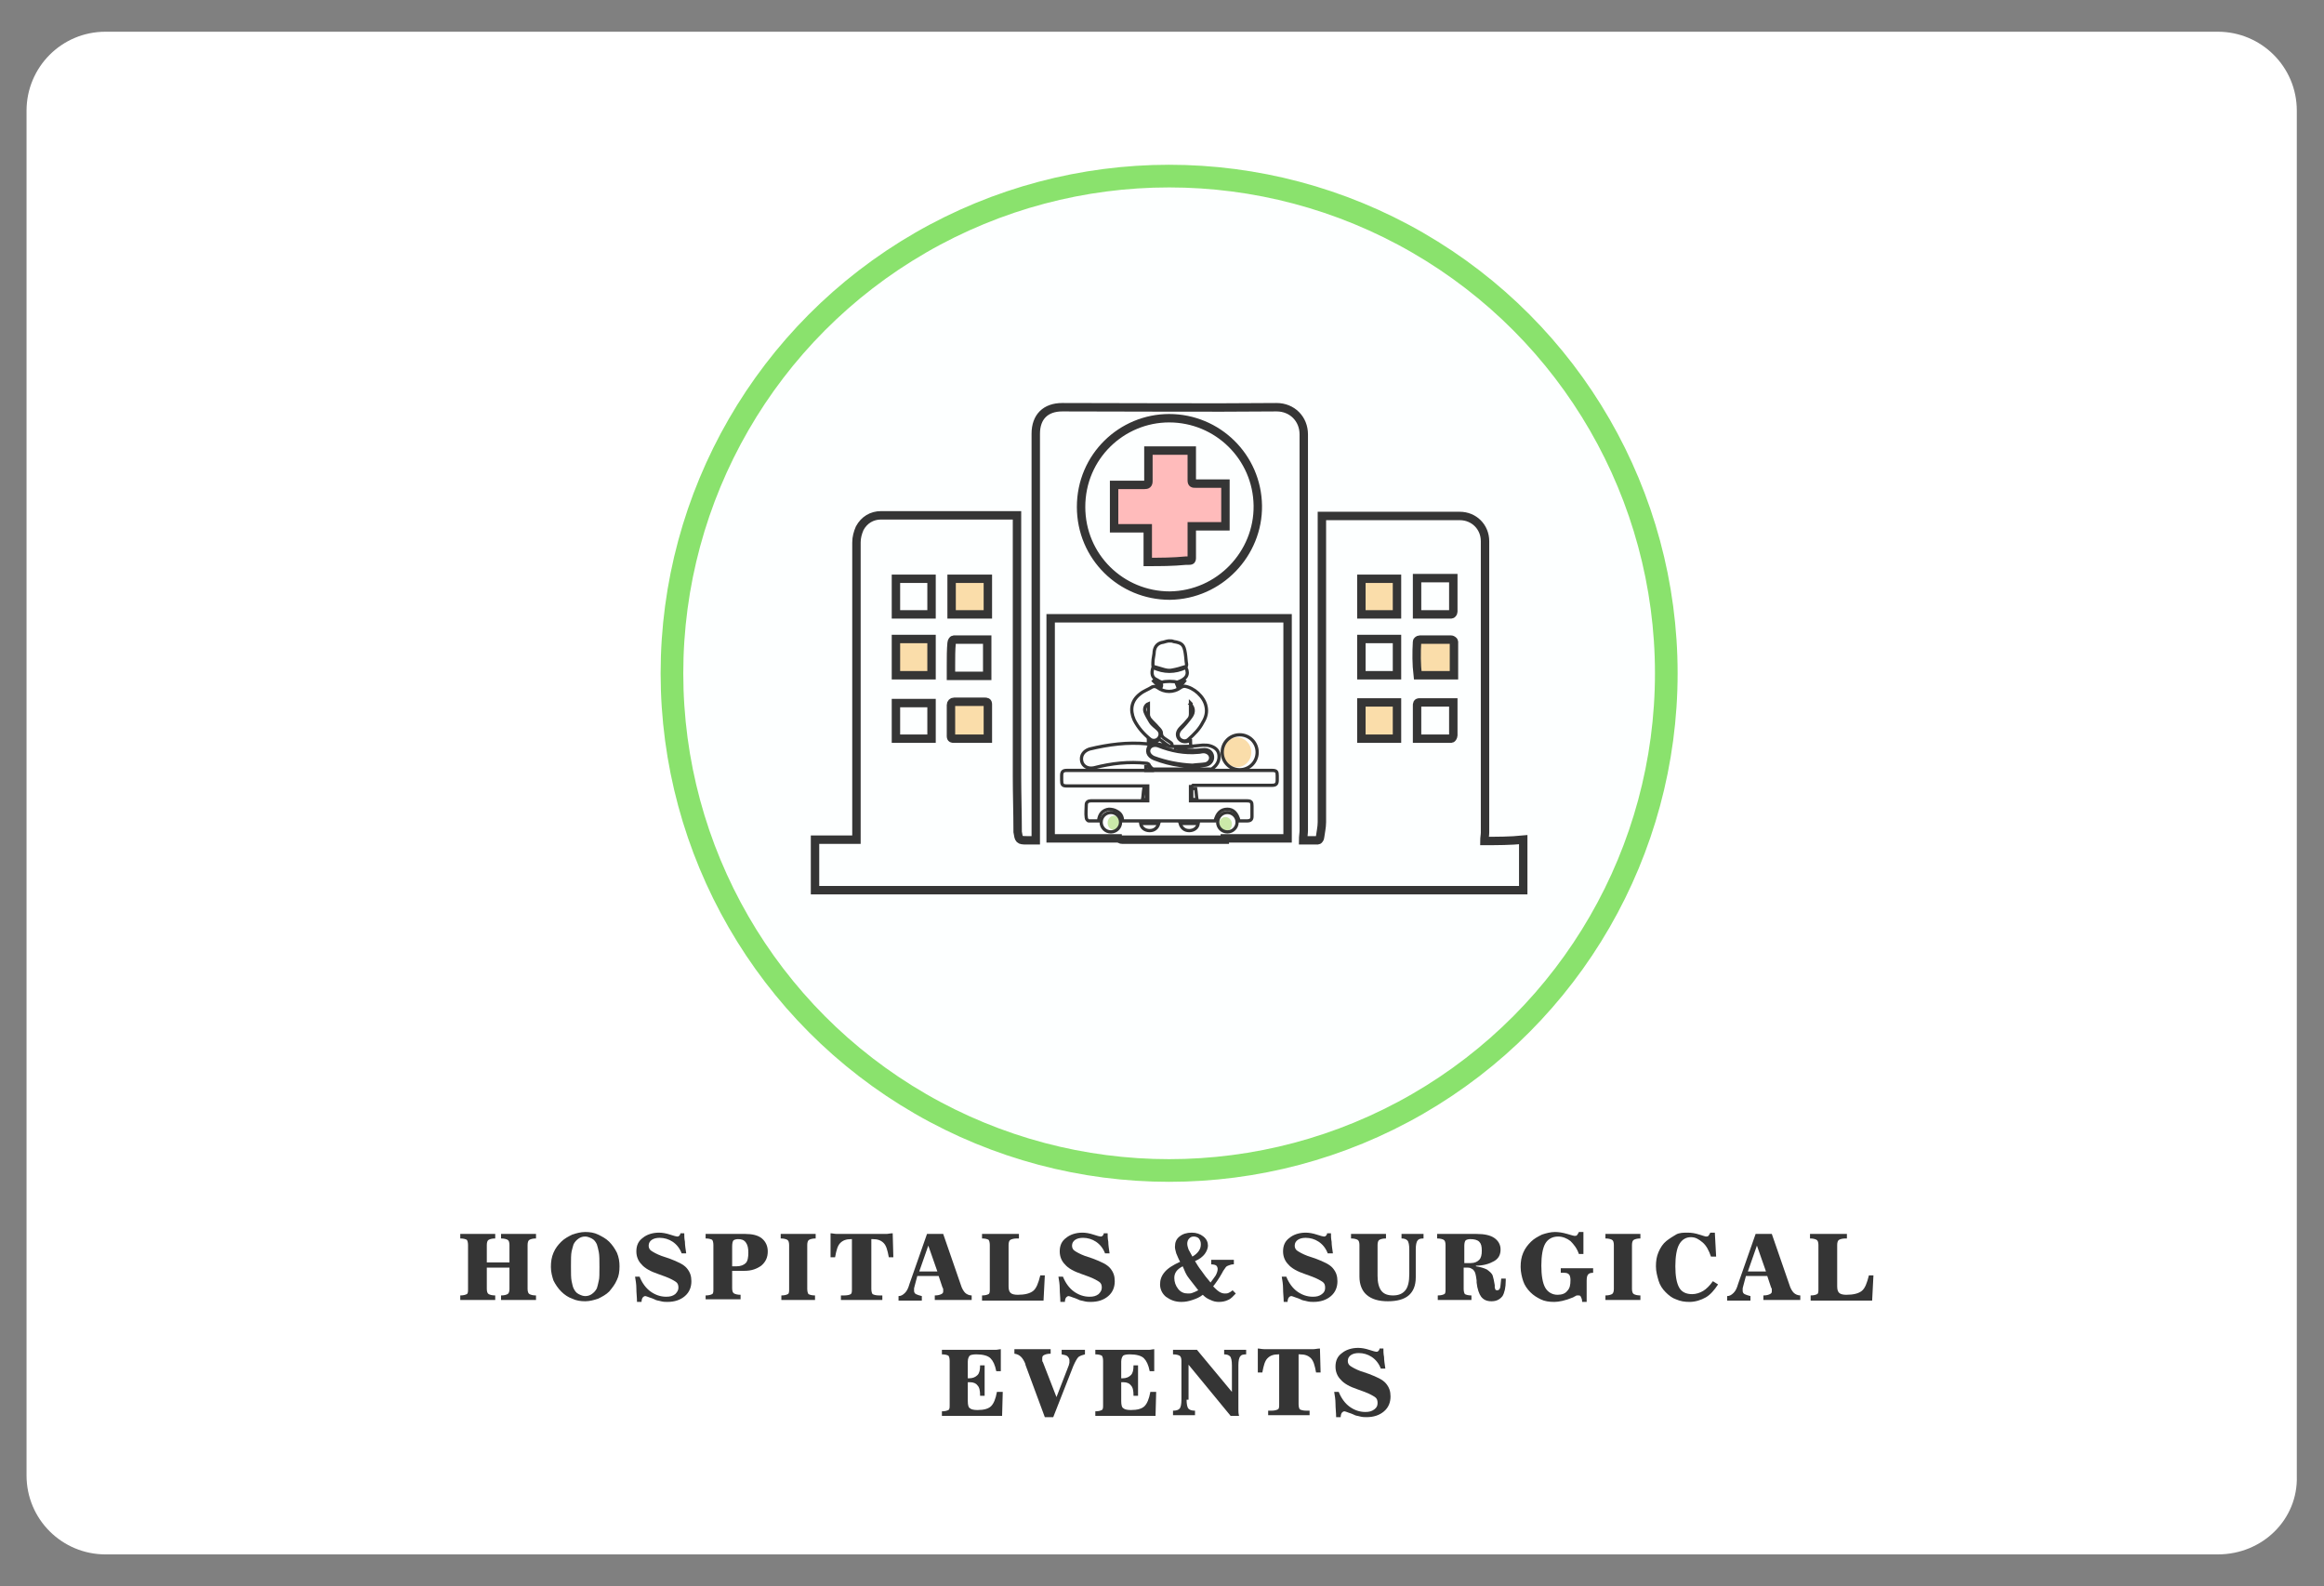 <?xml version="1.0" encoding="utf-8"?>
<!-- Generator: Adobe Illustrator 19.0.0, SVG Export Plug-In . SVG Version: 6.00 Build 0)  -->
<svg version="1.1" id="Layer_1" xmlns="http://www.w3.org/2000/svg" xmlns:xlink="http://www.w3.org/1999/xlink" x="0px" y="0px"
	 width="359px" height="245px" viewBox="-80.1 79.5 359 245" style="enable-background:new -80.1 79.5 359 245;"
	 xml:space="preserve">
<rect x="-80.1" y="79.5" width="359" height="245" fill="#808080" stroke="none"/>
<style type="text/css">
	.st0{fill:#FFFFFF;}
	.st1{fill:#FDFFFF;stroke:#8AE26D;stroke-width:3.5;}
	.st2{fill:#353535;}
	.st3{fill:#FADDAA;}
	.st4{fill:#CBE9A9;}
	.st5{fill:#FFBBBB;stroke:#353535;stroke-width:1.3;}
	.st6{fill:none;stroke:#353535;stroke-width:0.5;}
	.st7{fill:none;stroke:#353535;stroke-width:1.3;}
	.st8{fill:#FADDAA;stroke:#353535;stroke-width:1.3;}
</style>
<path id="XMLID_64_" class="st0" d="M262.5,319.6H-63.8c-6.7,0-12.2-5.4-12.2-12.2V96.6c0-6.7,5.4-12.2,12.2-12.2h326.3
	c6.7,0,12.2,5.4,12.2,12.2v210.9C274.9,314.2,269.4,319.6,262.5,319.6z"/>
<circle id="Oval_1_" class="st1" cx="100.5" cy="183.5" r="76.8"/>
<g>
	<path class="st2" d="M-9,280.3v-0.7c0.5,0,0.8-0.1,1-0.2s0.2-0.4,0.2-0.8v-6.8c0-0.4-0.1-0.7-0.2-0.8c-0.2-0.1-0.5-0.2-1-0.2v-0.7
		h5.4v0.7c-0.5,0-0.8,0.1-1,0.2s-0.3,0.4-0.3,0.8v2.7h3.5v-2.7c0-0.4-0.1-0.7-0.3-0.8s-0.5-0.2-1-0.2v-0.7h5.4v0.7
		c-0.5,0-0.8,0.1-1,0.2s-0.3,0.4-0.3,0.8v6.8c0,0.4,0.1,0.7,0.3,0.8c0.2,0.1,0.5,0.2,1,0.2v0.7h-5.4v-0.7c0.5,0,0.8-0.1,1-0.2
		c0.2-0.1,0.3-0.4,0.3-0.8v-3.3h-3.5v3.3c0,0.4,0.1,0.7,0.3,0.8s0.5,0.2,1,0.2v0.7H-9z"/>
	<path class="st2" d="M5,275.2c0-0.8,0.1-1.5,0.4-2.2s0.7-1.2,1.2-1.7c0.5-0.5,1.1-0.8,1.7-1.1c0.6-0.2,1.3-0.4,2-0.4
		c0.7,0,1.4,0.1,2,0.4s1.2,0.6,1.7,1.1c0.5,0.5,0.9,1.1,1.2,1.7c0.3,0.7,0.4,1.4,0.4,2.1c0,0.8-0.1,1.5-0.4,2.1
		c-0.3,0.7-0.7,1.2-1.2,1.8c-0.5,0.5-1.1,0.8-1.7,1.1c-0.6,0.2-1.3,0.4-2,0.4c-0.7,0-1.4-0.1-2-0.4c-0.6-0.2-1.2-0.6-1.7-1.1
		c-0.5-0.5-0.9-1.1-1.2-1.7C5.2,276.7,5,276,5,275.2z M12.5,275.2c0-1,0-1.8-0.1-2.3c-0.1-0.5-0.2-0.9-0.3-1.2
		c-0.2-0.4-0.4-0.7-0.8-0.9s-0.7-0.3-1-0.3c-0.4,0-0.7,0.1-1,0.3s-0.6,0.5-0.8,0.9c-0.1,0.3-0.2,0.7-0.3,1.1
		c-0.1,0.5-0.1,1.2-0.1,2.3s0,1.8,0.1,2.3c0.1,0.5,0.2,0.9,0.3,1.1c0.2,0.4,0.4,0.7,0.8,0.9s0.7,0.3,1,0.3c0.4,0,0.7-0.1,1-0.3
		s0.6-0.5,0.8-0.9c0.1-0.3,0.2-0.7,0.3-1.2C12.5,277,12.5,276.2,12.5,275.2z"/>
	<path class="st2" d="M18.3,280.6c0-0.7-0.1-1.4-0.1-2.1c0-0.6-0.1-1.2-0.2-1.8h0.7c0.4,1,1,1.8,1.7,2.3c0.7,0.5,1.5,0.8,2.4,0.8
		c0.6,0,1-0.1,1.4-0.4c0.3-0.3,0.5-0.6,0.5-1c0-0.4-0.1-0.7-0.4-0.9c-0.3-0.2-0.8-0.5-1.6-0.8l-1.1-0.4c-1.2-0.4-2.1-0.9-2.6-1.5
		c-0.5-0.5-0.8-1.2-0.8-2c0-0.9,0.3-1.6,1-2.1c0.6-0.5,1.5-0.8,2.5-0.8c0.5,0,1.1,0.1,1.7,0.3c0.6,0.2,1,0.3,1.1,0.3
		c0.1,0,0.2,0,0.3-0.1s0.2-0.2,0.2-0.4l0.6,0c0,0.4,0,0.8,0.1,1.3c0,0.5,0.1,1.1,0.2,1.8h-0.7c-0.3-0.8-0.8-1.4-1.4-1.8
		s-1.3-0.6-2-0.6c-0.5,0-0.9,0.1-1.2,0.3s-0.5,0.5-0.5,0.9c0,0.3,0.1,0.6,0.4,0.8c0.3,0.2,0.8,0.5,1.6,0.8l1.2,0.4
		c1.3,0.5,2.2,0.9,2.7,1.5s0.7,1.2,0.7,2c0,0.9-0.3,1.7-1,2.3c-0.7,0.6-1.6,0.9-2.7,0.9c-0.3,0-0.6,0-1-0.1c-0.3-0.1-0.7-0.1-1-0.3
		c-0.2-0.1-0.5-0.2-0.8-0.3s-0.5-0.2-0.6-0.2c-0.2,0-0.3,0.1-0.4,0.2c-0.1,0.1-0.2,0.4-0.2,0.7H18.3z"/>
	<path class="st2" d="M28.9,280.3v-0.7c0.5,0,0.8-0.1,1-0.2s0.2-0.4,0.2-0.8v-6.8c0-0.4-0.1-0.7-0.2-0.8c-0.2-0.1-0.5-0.2-1-0.2
		v-0.7h6.1c1.1,0,2,0.2,2.6,0.7c0.6,0.5,0.9,1.2,0.9,2c0,0.9-0.3,1.6-1,2.2c-0.7,0.5-1.5,0.8-2.6,0.8H33v2.7c0,0.4,0.1,0.7,0.3,0.8
		s0.5,0.2,1,0.2v0.7H28.9z M33,275.1h0.7c0.6,0,1.1-0.2,1.4-0.5c0.3-0.3,0.4-0.9,0.4-1.6c0-0.7-0.1-1.2-0.4-1.6s-0.7-0.5-1.2-0.5
		c-0.3,0-0.6,0.1-0.7,0.2S33,271.5,33,272V275.1z"/>
	<path class="st2" d="M40.6,280.3v-0.7c0.5,0,0.8-0.1,1-0.2c0.2-0.1,0.2-0.4,0.2-0.8v-6.8c0-0.4-0.1-0.7-0.3-0.8s-0.5-0.2-1-0.2
		v-0.7h5.4v0.7c-0.5,0-0.8,0.1-1,0.2s-0.3,0.4-0.3,0.8v6.8c0,0.4,0.1,0.7,0.2,0.8c0.2,0.1,0.5,0.2,1,0.2v0.7H40.6z"/>
	<path class="st2" d="M51.6,270.9h-0.2c-0.8,0-1.3,0.2-1.7,0.6c-0.4,0.4-0.6,1.1-0.8,2.2h-0.7l0-3.7c0.3,0,0.6,0.1,1,0.1
		c0.3,0,0.6,0,0.9,0h5.8c0.3,0,0.6,0,0.9,0c0.3,0,0.6-0.1,1-0.1l0.1,3.7h-0.7c-0.2-1.1-0.4-1.8-0.8-2.2c-0.4-0.4-0.9-0.6-1.7-0.6
		h-0.2v7.7c0,0.4,0.1,0.7,0.2,0.8c0.2,0.1,0.5,0.2,1,0.2h0.5v0.7h-6.4v-0.7h0.5c0.5,0,0.9-0.1,1-0.2c0.2-0.1,0.2-0.4,0.2-0.8V270.9z
		"/>
	<path class="st2" d="M61.2,278.1c0,0.1-0.1,0.3-0.1,0.4c0,0.1,0,0.2,0,0.4c0,0.2,0.1,0.4,0.3,0.5s0.5,0.2,0.9,0.3v0.7h-3.6v-0.7
		c0.4,0,0.7-0.2,1-0.5c0.3-0.3,0.5-0.7,0.7-1.4l2.7-7.7h2.5l2.7,7.8c0.2,0.7,0.5,1.1,0.7,1.3c0.2,0.2,0.6,0.4,1,0.4v0.7h-5.7v-0.7
		c0.5,0,0.8-0.1,1-0.2c0.2-0.1,0.3-0.2,0.3-0.4c0-0.1,0-0.2,0-0.3c0-0.1,0-0.2-0.1-0.3l-0.6-1.8h-3.3L61.2,278.1z M61.9,275.9h2.8
		l-1.4-4L61.9,275.9z"/>
	<path class="st2" d="M71.6,280.3v-0.7c0.5,0,0.8-0.1,1-0.2s0.2-0.4,0.2-0.8v-6.8c0-0.4-0.1-0.7-0.2-0.8c-0.2-0.1-0.5-0.2-1-0.2
		v-0.7h5.7v0.7H77c-0.5,0-0.8,0.1-1,0.2s-0.3,0.4-0.3,0.8v6.4c0,0.5,0.1,0.8,0.3,1c0.2,0.2,0.6,0.3,1.1,0.3c1.1,0,1.9-0.2,2.4-0.6
		c0.5-0.4,0.8-1.2,1.1-2.4h0.7l-0.2,3.9H71.6z"/>
	<path class="st2" d="M83.7,280.6c0-0.7-0.1-1.4-0.1-2.1c0-0.6-0.1-1.2-0.2-1.8h0.7c0.4,1,1,1.8,1.7,2.3c0.7,0.5,1.5,0.8,2.4,0.8
		c0.6,0,1-0.1,1.4-0.4c0.3-0.3,0.5-0.6,0.5-1c0-0.4-0.1-0.7-0.4-0.9c-0.3-0.2-0.8-0.5-1.6-0.8l-1.1-0.4c-1.2-0.4-2.1-0.9-2.6-1.5
		c-0.5-0.5-0.8-1.2-0.8-2c0-0.9,0.3-1.6,1-2.1c0.6-0.5,1.5-0.8,2.5-0.8c0.5,0,1.1,0.1,1.7,0.3c0.6,0.2,1,0.3,1.1,0.3
		c0.1,0,0.2,0,0.3-0.1s0.2-0.2,0.2-0.4l0.6,0c0,0.4,0,0.8,0.1,1.3c0,0.5,0.1,1.1,0.2,1.8h-0.7c-0.3-0.8-0.8-1.4-1.4-1.8
		s-1.3-0.6-2-0.6c-0.5,0-0.9,0.1-1.2,0.3s-0.5,0.5-0.5,0.9c0,0.3,0.1,0.6,0.4,0.8c0.3,0.2,0.8,0.5,1.6,0.8l1.2,0.4
		c1.3,0.5,2.2,0.9,2.7,1.5s0.7,1.2,0.7,2c0,0.9-0.3,1.7-1,2.3c-0.7,0.6-1.6,0.9-2.7,0.9c-0.3,0-0.6,0-1-0.1c-0.3-0.1-0.7-0.1-1-0.3
		c-0.2-0.1-0.5-0.2-0.8-0.3s-0.5-0.2-0.6-0.2c-0.2,0-0.3,0.1-0.4,0.2c-0.1,0.1-0.2,0.4-0.2,0.7H83.7z"/>
	<path class="st2" d="M105.7,279.5c-0.5,0.4-1,0.6-1.6,0.8c-0.6,0.2-1.1,0.3-1.7,0.3c-1,0-1.7-0.3-2.4-0.8c-0.6-0.5-0.9-1.2-0.9-1.9
		c0-0.7,0.2-1.3,0.7-1.9c0.5-0.6,1.3-1.1,2.4-1.6c-0.3-0.5-0.4-0.9-0.6-1.3c-0.1-0.4-0.2-0.7-0.2-1c0-0.7,0.2-1.2,0.7-1.6
		c0.5-0.4,1.1-0.6,1.9-0.6c0.7,0,1.3,0.2,1.8,0.6c0.5,0.4,0.7,0.9,0.7,1.4c0,0.4-0.2,0.9-0.5,1.3c-0.3,0.4-0.8,0.8-1.5,1.1
		c0.3,0.5,0.6,1,1,1.5c0.4,0.6,0.8,1.1,1.4,1.8c0.3-0.4,0.6-0.8,0.8-1.1c0.2-0.4,0.3-0.7,0.3-1c0-0.2-0.1-0.4-0.2-0.5
		c-0.1-0.1-0.4-0.2-0.8-0.2l0-0.7h3.5v0.7h-0.1c-0.3,0-0.5,0.1-0.8,0.2s-0.4,0.3-0.6,0.6c-0.1,0.1-0.2,0.3-0.3,0.5
		c-0.5,0.9-1,1.6-1.4,2.1c0.3,0.3,0.6,0.6,0.9,0.8c0.3,0.2,0.6,0.3,0.9,0.3c0.2,0,0.4,0,0.6-0.1c0.2-0.1,0.4-0.2,0.6-0.4l0.5,0.5
		c-0.4,0.4-0.7,0.8-1.2,1c-0.4,0.2-0.9,0.3-1.4,0.3c-0.5,0-0.9-0.1-1.3-0.3C106.4,280.1,106.1,279.9,105.7,279.5z M102.6,275.1
		c-0.4,0.2-0.8,0.5-1,0.8c-0.2,0.3-0.3,0.6-0.3,1c0,0.6,0.2,1.2,0.6,1.7c0.4,0.5,0.9,0.7,1.5,0.7c0.2,0,0.5,0,0.7-0.1
		c0.3-0.1,0.5-0.2,0.9-0.4c-0.5-0.6-0.9-1.2-1.4-1.8S102.9,275.8,102.6,275.1z M104.1,273.6c0.5-0.3,0.8-0.6,1-0.9
		c0.2-0.3,0.3-0.6,0.3-1c0-0.4-0.1-0.6-0.3-0.9c-0.2-0.2-0.5-0.3-0.8-0.3c-0.3,0-0.5,0.1-0.7,0.3s-0.3,0.5-0.3,0.8
		c0,0.3,0.1,0.6,0.2,0.9C103.7,272.9,103.9,273.2,104.1,273.6z"/>
	<path class="st2" d="M118.2,280.6c0-0.7-0.1-1.4-0.1-2.1c0-0.6-0.1-1.2-0.2-1.8h0.7c0.4,1,1,1.8,1.7,2.3c0.7,0.5,1.5,0.8,2.4,0.8
		c0.6,0,1-0.1,1.4-0.4s0.5-0.6,0.5-1c0-0.4-0.1-0.7-0.4-0.9c-0.3-0.2-0.8-0.5-1.6-0.8l-1.1-0.4c-1.2-0.4-2.1-0.9-2.6-1.5
		c-0.5-0.5-0.8-1.2-0.8-2c0-0.9,0.3-1.6,1-2.1c0.6-0.5,1.5-0.8,2.5-0.8c0.5,0,1.1,0.1,1.7,0.3c0.6,0.2,1,0.3,1.1,0.3
		c0.1,0,0.2,0,0.3-0.1c0.1-0.1,0.2-0.2,0.2-0.4l0.6,0c0,0.4,0,0.8,0.1,1.3c0,0.5,0.1,1.1,0.2,1.8H125c-0.3-0.8-0.8-1.4-1.4-1.8
		c-0.6-0.4-1.3-0.6-2-0.6c-0.5,0-0.9,0.1-1.2,0.3s-0.5,0.5-0.5,0.9c0,0.3,0.1,0.6,0.4,0.8c0.3,0.2,0.8,0.5,1.6,0.8l1.2,0.4
		c1.3,0.5,2.2,0.9,2.7,1.5s0.7,1.2,0.7,2c0,0.9-0.3,1.7-1,2.3s-1.6,0.9-2.7,0.9c-0.3,0-0.6,0-1-0.1c-0.3-0.1-0.7-0.1-1-0.3
		c-0.2-0.1-0.5-0.2-0.8-0.3c-0.3-0.1-0.5-0.2-0.6-0.2c-0.2,0-0.3,0.1-0.4,0.2c-0.1,0.1-0.2,0.4-0.2,0.7H118.2z"/>
	<path class="st2" d="M129.9,271.8c0-0.4-0.1-0.7-0.3-0.8s-0.5-0.2-1-0.2v-0.7h5.4v0.7c-0.5,0-0.8,0.1-1,0.2
		c-0.2,0.1-0.3,0.4-0.3,0.8v4.8c0,1,0.2,1.8,0.6,2.3c0.4,0.5,1,0.7,1.8,0.7c0.9,0,1.5-0.3,1.9-0.8s0.6-1.3,0.6-2.5v-3.8
		c0-0.7-0.1-1.2-0.3-1.4c-0.2-0.2-0.5-0.3-0.9-0.3h0v-0.7h3.4v0.7h0c-0.5,0-0.8,0.1-0.9,0.3c-0.2,0.2-0.3,0.7-0.3,1.4v4.3
		c0,1.3-0.4,2.2-1.1,2.8c-0.7,0.6-1.8,0.9-3.2,0.9c-1.4,0-2.5-0.3-3.3-1c-0.7-0.6-1.1-1.6-1.1-2.8V271.8z"/>
	<path class="st2" d="M148,270.1c1.2,0,2.1,0.2,2.7,0.6s1,1,1,1.8c0,0.8-0.3,1.4-1,1.8c-0.7,0.4-1.6,0.7-2.8,0.7l0,0.1
		c0.7,0.1,1.3,0.3,1.7,0.5c0.4,0.3,0.8,0.6,0.9,1c0.1,0.3,0.2,0.8,0.3,1.4c0,0.1,0,0.2,0,0.3c0,0.2,0.1,0.3,0.1,0.4
		c0.1,0.1,0.2,0.1,0.3,0.1c0.2,0,0.3-0.1,0.4-0.3c0.1-0.2,0.1-0.7,0.2-1.5l0.7,0v0.3c0,1.1-0.2,1.9-0.5,2.4
		c-0.4,0.5-0.9,0.8-1.7,0.8c-0.7,0-1.2-0.2-1.6-0.7c-0.3-0.4-0.6-1.2-0.7-2.2c0-0.1,0-0.2,0-0.3c-0.1-0.8-0.2-1.3-0.4-1.5
		c-0.1-0.2-0.3-0.3-0.5-0.4c-0.2-0.1-0.4-0.1-0.7-0.1h-0.4v3.3c0,0.4,0.1,0.7,0.2,0.8c0.2,0.1,0.5,0.2,1,0.2v0.7H142v-0.7
		c0.5,0,0.8-0.1,1-0.2c0.2-0.1,0.2-0.4,0.2-0.8v-6.8c0-0.4-0.1-0.7-0.3-0.8c-0.2-0.1-0.5-0.2-1-0.2v-0.7H148z M146.1,274.6h1
		c0.6,0,1-0.2,1.3-0.5s0.4-0.8,0.4-1.4c0-0.7-0.1-1.1-0.4-1.4c-0.3-0.3-0.8-0.4-1.4-0.4c-0.3,0-0.6,0.1-0.7,0.2
		c-0.1,0.1-0.2,0.4-0.2,0.8V274.6z"/>
	<path class="st2" d="M164.3,280.6c0-0.4-0.1-0.6-0.2-0.8c-0.1-0.2-0.2-0.2-0.4-0.2c-0.1,0-0.1,0-0.2,0s-0.1,0-0.2,0.1
		c-0.1,0-0.2,0.1-0.4,0.2c-1.2,0.5-2.2,0.7-2.9,0.7c-0.8,0-1.5-0.1-2.1-0.4s-1.1-0.6-1.6-1.1c-0.5-0.5-0.9-1.1-1.1-1.7
		s-0.4-1.4-0.4-2.2c0-0.8,0.1-1.5,0.4-2.2s0.7-1.2,1.2-1.7c0.5-0.5,1.1-0.8,1.7-1.1c0.6-0.2,1.3-0.4,2-0.4c0.6,0,1.2,0.1,1.9,0.3
		s1,0.3,1.1,0.3c0.2,0,0.3,0,0.4-0.1c0.1-0.1,0.2-0.3,0.3-0.5h0.7v3.4h-0.7c-0.3-0.9-0.8-1.5-1.3-2c-0.5-0.4-1.2-0.7-1.9-0.7
		c-0.9,0-1.6,0.4-2,1.1c-0.4,0.7-0.6,1.9-0.6,3.4c0,1.5,0.2,2.7,0.6,3.4s1.1,1.1,1.9,1.1c0.7,0,1.2-0.2,1.5-0.6
		c0.4-0.4,0.5-0.9,0.5-1.7c0-0.4-0.1-0.8-0.3-0.9c-0.2-0.2-0.5-0.2-1-0.2H161v-0.7h5v0.7c-0.4,0-0.7,0.1-0.8,0.3
		c-0.1,0.1-0.2,0.4-0.2,0.9v1.4c0,0.3,0,0.6,0,0.9s0,0.6,0,1H164.3z"/>
	<path class="st2" d="M167.9,280.3v-0.7c0.5,0,0.8-0.1,1-0.2c0.2-0.1,0.3-0.4,0.3-0.8v-6.8c0-0.4-0.1-0.7-0.3-0.8
		c-0.2-0.1-0.5-0.2-1-0.2v-0.7h5.4v0.7c-0.5,0-0.8,0.1-1,0.2s-0.3,0.4-0.3,0.8v6.8c0,0.4,0.1,0.7,0.3,0.8c0.2,0.1,0.5,0.2,1,0.2v0.7
		H167.9z"/>
	<path class="st2" d="M185.3,277.9c-0.6,0.9-1.2,1.6-1.9,2c-0.7,0.4-1.6,0.7-2.5,0.7c-0.8,0-1.4-0.1-2.1-0.4
		c-0.6-0.2-1.1-0.6-1.6-1.1c-0.5-0.5-0.9-1.1-1.1-1.8s-0.4-1.4-0.4-2.2c0-0.8,0.1-1.5,0.4-2.2c0.3-0.7,0.7-1.3,1.2-1.7
		c0.5-0.4,1-0.7,1.5-1s1.2-0.3,1.8-0.3c0.6,0,1.2,0.1,1.8,0.3s1,0.3,1,0.3c0.2,0,0.3,0,0.4-0.1c0.1-0.1,0.2-0.3,0.3-0.5h0.7l0.2,3.7
		h-0.8c-0.3-0.9-0.7-1.7-1.3-2.2s-1.1-0.8-1.8-0.8c-0.8,0-1.4,0.4-1.8,1.1c-0.4,0.7-0.6,1.9-0.6,3.4c0,1.5,0.2,2.6,0.6,3.3
		c0.4,0.7,1.1,1,2,1c0.6,0,1.2-0.2,1.7-0.5c0.5-0.3,1-0.8,1.5-1.5L185.3,277.9z"/>
	<path class="st2" d="M189.2,278.1c0,0.1-0.1,0.3-0.1,0.4c0,0.1,0,0.2,0,0.4c0,0.2,0.1,0.4,0.3,0.5c0.2,0.1,0.5,0.2,0.9,0.3v0.7
		h-3.6v-0.7c0.4,0,0.7-0.2,1-0.5c0.3-0.3,0.5-0.7,0.7-1.4l2.7-7.7h2.5l2.7,7.8c0.2,0.7,0.5,1.1,0.7,1.3c0.2,0.2,0.6,0.4,1,0.4v0.7
		h-5.7v-0.7c0.5,0,0.8-0.1,1-0.2c0.2-0.1,0.3-0.2,0.3-0.4c0-0.1,0-0.2,0-0.3c0-0.1,0-0.2-0.1-0.3l-0.6-1.8h-3.3L189.2,278.1z
		 M189.9,275.9h2.8l-1.4-4L189.9,275.9z"/>
	<path class="st2" d="M199.6,280.3v-0.7c0.5,0,0.8-0.1,1-0.2c0.2-0.1,0.2-0.4,0.2-0.8v-6.8c0-0.4-0.1-0.7-0.3-0.8
		c-0.2-0.1-0.5-0.2-1-0.2v-0.7h5.7v0.7H205c-0.5,0-0.8,0.1-1,0.2c-0.2,0.1-0.3,0.4-0.3,0.8v6.4c0,0.5,0.1,0.8,0.3,1
		c0.2,0.2,0.6,0.3,1.1,0.3c1.1,0,1.9-0.2,2.4-0.6c0.5-0.4,0.8-1.2,1.1-2.4h0.7l-0.2,3.9H199.6z"/>
	<path class="st2" d="M74.8,294.5l-0.1,3.7h-9.3v-0.7c0.5,0,0.8-0.1,1-0.2s0.2-0.4,0.2-0.8v-6.8c0-0.4-0.1-0.7-0.2-0.8
		c-0.2-0.1-0.5-0.2-1-0.2v-0.7h7.3c0.4,0,0.7,0,1,0c0.3,0,0.6-0.1,0.8-0.1l0,3.4h-0.7c-0.2-1-0.5-1.6-0.9-2s-1.2-0.6-2.2-0.6
		c-0.5,0-0.9,0.1-1,0.2s-0.3,0.4-0.3,0.9v2.6c0,0,0.1,0,0.1,0c0.1,0,0.1,0,0.1,0c0.6,0,1-0.2,1.3-0.5c0.3-0.3,0.4-0.8,0.4-1.5h0.7
		v4.7h-0.7c0-0.8-0.1-1.3-0.4-1.6c-0.2-0.3-0.6-0.5-1.2-0.5c-0.1,0-0.1,0-0.2,0c0,0-0.1,0-0.1,0v2.9c0,0.6,0.1,1,0.3,1.1
		c0.2,0.2,0.6,0.3,1.2,0.3c1,0,1.7-0.2,2.1-0.6c0.4-0.4,0.7-1.1,0.9-2.2H74.8z"/>
	<path class="st2" d="M78.3,290.3c0,0,0-0.1,0-0.1c-0.4-1-0.9-1.5-1.7-1.6v-0.7h5.6v0.7c-0.5,0-0.8,0.1-1,0.2
		c-0.2,0.1-0.3,0.2-0.3,0.5c0,0.1,0,0.2,0,0.3c0,0.1,0,0.2,0.1,0.3l2.1,5.4l1.9-4.9c0-0.1,0.1-0.3,0.1-0.4c0-0.1,0-0.3,0-0.4
		c0-0.2-0.1-0.4-0.3-0.6s-0.5-0.2-0.9-0.3v-0.7h3.6v0.7c-0.4,0.1-0.7,0.2-1,0.4c-0.2,0.2-0.5,0.7-0.8,1.4l-3.1,7.9h-1.3L78.3,290.3z
		"/>
	<path class="st2" d="M98.5,294.5l-0.1,3.7h-9.3v-0.7c0.5,0,0.8-0.1,1-0.2s0.2-0.4,0.2-0.8v-6.8c0-0.4-0.1-0.7-0.2-0.8
		c-0.2-0.1-0.5-0.2-1-0.2v-0.7h7.3c0.4,0,0.7,0,1,0c0.3,0,0.6-0.1,0.8-0.1l0,3.4h-0.7c-0.2-1-0.5-1.6-0.9-2s-1.2-0.6-2.2-0.6
		c-0.5,0-0.9,0.1-1,0.2s-0.3,0.4-0.3,0.9v2.6c0,0,0.1,0,0.1,0c0.1,0,0.1,0,0.1,0c0.6,0,1-0.2,1.3-0.5c0.3-0.3,0.4-0.8,0.4-1.5h0.7
		v4.7h-0.7c0-0.8-0.1-1.3-0.4-1.6c-0.2-0.3-0.6-0.5-1.2-0.5c-0.1,0-0.1,0-0.2,0c0,0-0.1,0-0.1,0v2.9c0,0.6,0.1,1,0.3,1.1
		c0.2,0.2,0.6,0.3,1.2,0.3c1,0,1.7-0.2,2.1-0.6c0.4-0.4,0.7-1.1,0.9-2.2H98.5z"/>
	<path class="st2" d="M103.2,295.7c0,0.7,0.1,1.2,0.3,1.4s0.5,0.3,1,0.3h0v0.7h-3.4v-0.7h0c0.5,0,0.8-0.1,1-0.3
		c0.2-0.2,0.3-0.7,0.3-1.4v-6c0-0.4-0.1-0.7-0.3-0.8c-0.2-0.1-0.5-0.2-1-0.2v-0.7h3.7l5.4,6.5v-4.1c0-0.7-0.1-1.2-0.3-1.4
		c-0.2-0.2-0.5-0.3-0.9-0.3h0v-0.7h3.4v0.7h0c-0.5,0-0.8,0.1-0.9,0.3c-0.2,0.2-0.3,0.7-0.3,1.4v6.1c0,0.2,0,0.5,0,0.7
		c0,0.3,0,0.6,0.1,1h-1.3l-6.5-7.9V295.7z"/>
	<path class="st2" d="M117.6,288.7h-0.2c-0.8,0-1.3,0.2-1.7,0.6c-0.4,0.4-0.6,1.1-0.8,2.2h-0.7l0-3.7c0.3,0,0.6,0.1,1,0.1
		c0.3,0,0.6,0,0.9,0h5.8c0.3,0,0.6,0,0.9,0c0.3,0,0.6-0.1,1-0.1l0.1,3.7h-0.7c-0.2-1.1-0.4-1.8-0.8-2.2c-0.4-0.4-0.9-0.6-1.7-0.6
		h-0.2v7.7c0,0.4,0.1,0.7,0.2,0.8c0.2,0.1,0.5,0.2,1,0.2h0.5v0.7h-6.4v-0.7h0.5c0.5,0,0.8-0.1,1-0.2c0.2-0.1,0.2-0.4,0.2-0.8V288.7z
		"/>
	<path class="st2" d="M126.3,298.4c0-0.7-0.1-1.4-0.1-2.1c0-0.6-0.1-1.2-0.2-1.8h0.7c0.4,1,1,1.8,1.7,2.3c0.7,0.5,1.5,0.8,2.4,0.8
		c0.6,0,1-0.1,1.4-0.4s0.5-0.6,0.5-1c0-0.4-0.1-0.7-0.4-0.9c-0.3-0.2-0.8-0.5-1.6-0.8l-1.1-0.4c-1.2-0.4-2.1-0.9-2.6-1.5
		c-0.5-0.5-0.8-1.2-0.8-2c0-0.9,0.3-1.6,1-2.1c0.6-0.5,1.5-0.8,2.5-0.8c0.5,0,1.1,0.1,1.7,0.3c0.6,0.2,1,0.3,1.1,0.3
		c0.1,0,0.2,0,0.3-0.1c0.1-0.1,0.2-0.2,0.2-0.4l0.6,0c0,0.4,0,0.8,0.1,1.3c0,0.5,0.1,1.1,0.2,1.8h-0.7c-0.3-0.8-0.8-1.4-1.4-1.8
		c-0.6-0.4-1.3-0.6-2-0.6c-0.5,0-0.9,0.1-1.2,0.3s-0.5,0.5-0.5,0.9c0,0.3,0.1,0.6,0.4,0.8c0.3,0.2,0.8,0.5,1.6,0.8l1.2,0.4
		c1.3,0.5,2.2,0.9,2.7,1.5s0.7,1.2,0.7,2c0,0.9-0.3,1.7-1,2.3s-1.6,0.9-2.7,0.9c-0.3,0-0.6,0-1-0.1c-0.3-0.1-0.7-0.1-1-0.3
		c-0.2-0.1-0.5-0.2-0.8-0.3c-0.3-0.1-0.5-0.2-0.6-0.2c-0.2,0-0.3,0.1-0.4,0.2c-0.1,0.1-0.2,0.4-0.2,0.7H126.3z"/>
</g>
<ellipse class="st3" cx="111" cy="195.7" rx="2.2" ry="2.3"/>
<ellipse class="st4" cx="109.2" cy="206.8" rx="1" ry="1.1"/>
<ellipse class="st4" cx="92" cy="206.6" rx="1" ry="1.1"/>
<path class="st5" d="M97.2,166.3c0-1.8,0-3.4,0-5.2c-1.8,0-3.5,0-5.2,0c0-2.2,0-4.4,0-6.7c0.2,0,0.4,0,0.7,0c1.3,0,2.7,0,4,0
	c0.4,0,0.6-0.1,0.6-0.6c0-1.3,0-2.6,0-3.9c0-0.2,0-0.5,0-0.8c2.2,0,4.4,0,6.7,0c0,0.8,0,1.6,0,2.3c0,0.8,0,1.6,0,2.3
	c0,0.5,0.2,0.5,0.6,0.5c1.3,0,2.7,0,4,0c0.2,0,0.4,0,0.6,0c0,2.2,0,4.4,0,6.6c-1.7,0-3.4,0-5.2,0c0,1.2,0,2.3,0,3.4
	c0,0.3,0,0.6,0,0.9c0,1.1,0.1,1-0.9,1C101,166.3,99.2,166.3,97.2,166.3z"/>
<g>
	<path class="st6" d="M103.8,201c0,0.8,0,1.5,0,2.2c0.1,0,0.3,0,0.4,0c2.8,0,5.5,0,8.3,0c0.7,0,0.8,0.2,0.8,0.8c0,0.5,0,1,0,1.6
		c0,0.5-0.2,0.7-0.8,0.7c-0.4,0-0.8,0-1.1,0c0,0,0,0-0.1,0c-0.3-1.2-0.9-1.8-1.8-1.8c-1,0-1.6,0.6-1.9,1.8c-4.7,0-9.5,0-14.3,0
		c0-0.7-0.3-1.2-0.9-1.5c-0.3-0.2-0.8-0.3-1.2-0.3c-0.9,0.1-1.5,0.7-1.6,1.8c-0.5,0-1,0-1.5,0c-0.2,0-0.4-0.3-0.4-0.5
		c-0.1-0.7,0-1.3,0-2c0-0.4,0.3-0.6,0.7-0.6c2.3,0,4.5,0,6.8,0c0.7,0,1.3,0,2,0c0-0.8,0-1.5,0-2.3c-0.2,0-0.4,0-0.5,0c-4,0-8,0-12,0
		c-0.7,0-0.8-0.2-0.8-0.9c0-0.2,0-0.4,0-0.7c0-0.6,0.2-0.8,0.8-0.8c4.8,0,9.5,0,14.3,0c5.8,0,11.6,0,17.4,0c0.7,0,0.8,0.2,0.8,0.8
		c0,0.2,0,0.4,0,0.7c0,0.6-0.2,0.8-0.8,0.8c-1.9,0-3.8,0-5.7,0c-2.2,0-4.4,0-6.5,0C104,201,103.9,201,103.8,201z"/>
	<path class="st6" d="M103.8,188.1c0,0.6,0,1.1,0,1.7c0,0.3-0.1,0.6-0.3,0.8c-0.4,0.5-0.8,0.9-1.2,1.3c-0.5,0.5-0.7,1.1-0.3,1.7
		c0.4,0.5,1,0.6,1.7,0.3c0,0,0.1,0,0.1,0c0,0.3,0,0.6,0.1,0.9c-1,0-2.1,0-3.1,0c0.3-0.3,0.1-0.5-0.2-0.7c-0.2-0.1-0.4-0.3-0.6-0.4
		c-0.3-0.2-0.7-0.4-0.7-1c0-0.3-0.3-0.6-0.5-0.8c-0.4-0.5-0.9-0.9-1.3-1.4c-0.1-0.2-0.2-0.4-0.2-0.6c0-0.6,0-1.1,0-1.7
		c-0.5,0.2-0.7,0.8-0.5,1.3c0.2,0.5,0.5,1,0.8,1.5c0.3,0.5,0.8,0.8,1.2,1.2c0.4,0.4,0.4,0.9,0.1,1.3c-0.3,0.4-0.9,0.5-1.3,0.2
		c-1-0.8-1.9-1.8-2.5-3c-0.7-1.6-0.4-3,0.9-4c0.6-0.5,1.3-0.7,1.9-1.1c0.3-0.1,0.5-0.1,0.8,0.1c1.1,0.8,2.5,0.8,3.6,0
		c0.1-0.1,0.4-0.2,0.6-0.2c1.4,0.2,3,1.6,3.3,3.1c0.2,0.9,0,1.7-0.5,2.5c-0.5,1-1.3,1.8-2.2,2.6c-0.4,0.4-1,0.3-1.4-0.1
		c-0.3-0.4-0.3-0.9,0.1-1.4c0.6-0.6,1.2-1.3,1.7-2c0.5-0.7,0.4-1.4-0.1-1.9C104,188.2,103.9,188.2,103.8,188.1z"/>
	<path class="st6" d="M97.5,194.6c-0.6,0.9-0.3,1.7,0.7,2.1c2.6,1,5.2,1.4,7.9,1c0.7-0.1,1.2-0.7,1.1-1.4c-0.1-0.7-0.7-1.1-1.5-1
		c-1.5,0.2-2.9,0.1-4.4-0.3c0.4,0,0.9,0,1.3-0.1c1-0.1,2.1-0.2,3.1-0.3c0.4,0,0.8,0,1.1,0.1c0.7,0.2,1.3,0.6,1.4,1.4
		c0.1,0.9-0.3,1.6-1,2.1c-0.1,0.1-0.2,0.1-0.3,0.1c-2.9,0-5.8,0-8.7,0c-0.4,0-0.5-0.3-0.7-0.5c-0.1-0.3-0.3-0.4-0.5-0.4
		c-2.7-0.3-5.4,0-8.1,0.7c-0.9,0.2-1.7-0.2-1.9-1c-0.2-0.9,0.3-1.6,1.2-1.9c2.9-0.7,5.9-1.1,8.9-0.8c0.1,0,0.2,0,0.2,0
		C97.4,194.6,97.5,194.6,97.5,194.6z"/>
	<path class="st6" d="M111.4,193c1.5,0,2.7,1.2,2.7,2.7c0,1.5-1.2,2.7-2.7,2.7c-1.5,0-2.7-1.2-2.7-2.7
		C108.7,194.2,109.9,193,111.4,193z"/>
	<path class="st6" d="M100.5,178.5c0.3,0,0.5,0,0.7,0.1c1.3,0.2,1.6,0.5,1.8,1.8c0.1,0.6,0.1,1.2,0.2,1.7c0,0.2,0,0.4-0.3,0.4
		c-0.6,0.2-1.3,0.4-1.9,0.5c-0.8,0.2-1.6-0.2-2.4-0.4c-0.7-0.2-0.6-0.1-0.6-0.8c0-0.6,0.2-1.2,0.2-1.7c0.1-0.8,0.6-1.3,1.4-1.4
		C99.9,178.6,100.3,178.5,100.5,178.5z"/>
	<path class="st6" d="M104.1,197.7c-2.1-0.1-4.1-0.5-6-1.2c-0.6-0.3-0.9-0.8-0.7-1.3c0.2-0.5,0.8-0.7,1.4-0.5c2,0.8,4.1,1.2,6.2,1
		c0.3,0,0.5-0.1,0.8-0.1c0.5,0,1,0.3,1.1,0.8c0.1,0.5-0.3,1-0.8,1.1C105.5,197.6,104.8,197.6,104.1,197.7z"/>
	<path class="st6" d="M98,182.6c1.7,0.8,3.4,0.8,5.1,0c0.5,1.1,0.1,1.8-1.4,2.3c-0.2-0.2-2-0.2-2.3,0c-0.3-0.1-0.5-0.2-0.8-0.4
		C97.9,184.2,97.7,183.6,98,182.6z"/>
	<path class="st6" d="M98.9,206.7c-0.2,0.7-0.7,1.1-1.4,1.1c-0.7,0-1.3-0.4-1.4-1.1C97,206.7,98,206.7,98.9,206.7z"/>
	<path class="st6" d="M102.2,206.7c0.9,0,1.9,0,2.8,0c-0.1,0.7-0.7,1.1-1.4,1.1C102.9,207.8,102.4,207.4,102.2,206.7z"/>
	<path class="st6" d="M97.3,194.4c0-0.3,0-0.4,0-0.6c0.6,0.3,1.1,0.4,1.7-0.1c0.5,0.3,0.9,0.7,1.4,1
		C99.3,194.7,98.4,194.1,97.3,194.4z"/>
	<path class="st6" d="M104,203c0-0.6,0-1.1,0-1.7c0.2,0,0.4,0,0.6,0c0.1,0.6,0.1,1.1,0.2,1.7C104.5,203,104.3,203,104,203z"/>
	<path class="st6" d="M96.6,201.3c0.2,0,0.3,0,0.4,0c0,0.6,0,1.2,0,1.7c-0.2,0-0.4,0-0.6,0C96.5,202.4,96.5,201.9,96.6,201.3z"/>
	<path class="st6" d="M99.2,185.8c-0.4-0.4-0.7-0.7-1.1-1.1c0,0,0.1-0.1,0.1-0.1c0.4,0.2,0.7,0.4,1.1,0.6
		C99.4,185.4,99.3,185.5,99.2,185.8z"/>
	<path class="st6" d="M101.9,185.8c-0.1-0.3-0.1-0.4-0.2-0.6c0.4-0.2,0.8-0.4,1.1-0.6c0,0,0.1,0.1,0.1,0.1
		C102.6,185.1,102.3,185.4,101.9,185.8z"/>
	<path class="st6" d="M96.9,198.5c0-0.2,0-0.4,0-0.6c0.6-0.1,0.5,0.4,0.7,0.6C97.4,198.5,97.1,198.5,96.9,198.5z"/>
	<circle class="st6" cx="91.5" cy="206.5" r="1.5"/>
	<circle class="st6" cx="109.5" cy="206.5" r="1.5"/>
</g>
<path class="st7" d="M149.2,209.4c0-0.5,0.1-0.9,0.1-1.3c0-15,0-30,0-45c0-2.2-1.7-3.9-3.9-3.9c-6.9,0-13.9,0-20.8,0
	c-0.2,0-0.3,0-0.5,0c0,0.3,0,0.6,0,0.9c0,15.5,0,30.9,0,46.4c0,0.8-0.2,1.6-0.3,2.4c0,0.1-0.2,0.4-0.3,0.4c-0.8,0-1.5,0-2.3,0
	c0-0.6,0.1-1.1,0.1-1.5c0-20.4,0-40.8,0-61.2c0-2.4-1.8-4.2-4.2-4.2c-11,0.1-22,0-33.1,0c-2.6,0-4.1,1.5-4.1,4.1
	c0,13.4,0,26.7,0,40.1c0,7.5,0,15.1,0,22.7c-0.4,0-0.9,0-1.4,0c-1.2,0-1.2-0.1-1.4-1.3c0-0.1,0-0.1,0-0.2c0-2.8-0.1-5.6-0.1-8.4
	c0-3.1,0-6.1,0-9.2c0-3.1,0-6.1,0-9.2c0-3,0-6.1,0-9.1c0-3.1,0-6.2,0-9.4c0-1.1,0-2.3,0-3.4c-0.2,0-0.3,0-0.4,0
	c-6.9,0-13.8,0-20.6,0c-1.4,0-2.6,0.7-3.3,2c-0.3,0.7-0.5,1.4-0.5,2.2c0,14.4,0,28.7,0,43.1c0,0.9,0,1.8,0,2.8c-2.1,0-4.2,0-6.4,0
	c0,2.7,0,5.2,0,7.8c36.5,0,72.9,0,109.4,0c0-2.6,0-5.2,0-7.8C153.2,209.4,151.2,209.4,149.2,209.4z"/>
<path class="st7" d="M58.3,168.9c1.8,0,3.6,0,5.5,0c0,1.8,0,3.7,0,5.5c-1.8,0-3.7,0-5.5,0C58.3,172.6,58.3,170.8,58.3,168.9z"/>
<path class="st7" d="M63.8,193.6c-1.9,0-3.7,0-5.5,0c0-1.9,0-3.7,0-5.5c1.8,0,3.7,0,5.5,0C63.8,189.9,63.8,191.7,63.8,193.6z"/>
<path class="st8" d="M63.8,183.8c-1.8,0-3.6,0-5.5,0c0-1.9,0-3.7,0-5.6c1.9,0,3.7,0,5.5,0C63.8,180.1,63.8,182,63.8,183.8z"/>
<path class="st8" d="M66.9,168.9c1.8,0,3.7,0,5.6,0c0,1.8,0,3.6,0,5.5c-1.9,0-3.7,0-5.6,0C66.9,172.6,66.9,170.8,66.9,168.9z"/>
<path class="st7" d="M66.9,178.8c0-0.2,0.2-0.5,0.3-0.5c1.7,0,3.5,0,5.2,0c0,1.9,0,3.7,0,5.6c-1.9,0-3.7,0-5.6,0c0-0.6,0-1.1,0-1.7
	C66.8,181,66.8,179.9,66.9,178.8z"/>
<path class="st8" d="M72.5,193.6c-0.6,0-1,0-1.5,0c-1.2,0-2.4,0-3.7,0c-0.3,0-0.5,0-0.5-0.4c0-1.6,0-3.2,0-4.8
	c0-0.3,0.2-0.5,0.5-0.5c1.6,0,3.1,0,4.7,0c0.3,0,0.5,0,0.5,0.4C72.5,190.1,72.5,191.8,72.5,193.6z"/>
<path class="st7" d="M100.5,144.1c7.5,0,13.6,6,13.7,13.5c0.1,7.4-5.9,13.8-13.6,13.9c-7.5,0-13.7-6-13.7-13.7
	C86.9,150,93.2,144.1,100.5,144.1z"/>
<path class="st7" d="M118.8,209h-9.7c0,0.1,0,0.1,0,0.2c-0.3,0-0.5,0-0.8,0c-4.9,0-9.8,0-14.7,0c-0.5,0-0.7,0-0.8-0.2H82.2V175h36.6
	V209z"/>
<path class="st8" d="M138.8,178.6c0-0.1,0.2-0.3,0.4-0.3c1.6,0,3.3,0,4.9,0c0.1,0,0.4,0.2,0.4,0.3c0,1.7,0,3.5,0,5.2
	c-1.9,0-3.7,0-5.6,0C138.7,182.1,138.7,180.3,138.8,178.6z"/>
<path class="st8" d="M130.2,168.9c1.8,0,3.6,0,5.5,0c0,1.8,0,3.6,0,5.5c-1.8,0-3.7,0-5.5,0C130.2,172.6,130.2,170.8,130.2,168.9z"/>
<path class="st8" d="M135.7,193.6c-1.9,0-3.7,0-5.5,0c0-1.9,0-3.7,0-5.6c1.9,0,3.7,0,5.5,0C135.7,189.9,135.7,191.7,135.7,193.6z"/>
<path class="st7" d="M135.7,183.8c-1.8,0-3.6,0-5.5,0c0-1.8,0-3.7,0-5.6c1.8,0,3.7,0,5.5,0C135.7,180.2,135.7,182,135.7,183.8z"/>
<path class="st7" d="M144.4,193.1c0,0.2-0.2,0.5-0.3,0.5c-1.7,0-3.5,0-5.3,0c0-0.6,0-1.2,0-1.8c0-1.1,0-2.2,0-3.3
	c0-0.3,0-0.5,0.4-0.5c1.7,0,3.4,0,5.2,0c0,0.9,0,1.7,0,2.5C144.4,191.3,144.4,192.2,144.4,193.1z"/>
<path class="st7" d="M144.4,174c0,0.2-0.2,0.4-0.3,0.4c-1.7,0-3.5,0-5.3,0c0-1.9,0-3.7,0-5.6c1.8,0,3.7,0,5.6,0c0,0.5,0,1,0,1.5
	C144.4,171.6,144.4,172.8,144.4,174z"/>
</svg>
